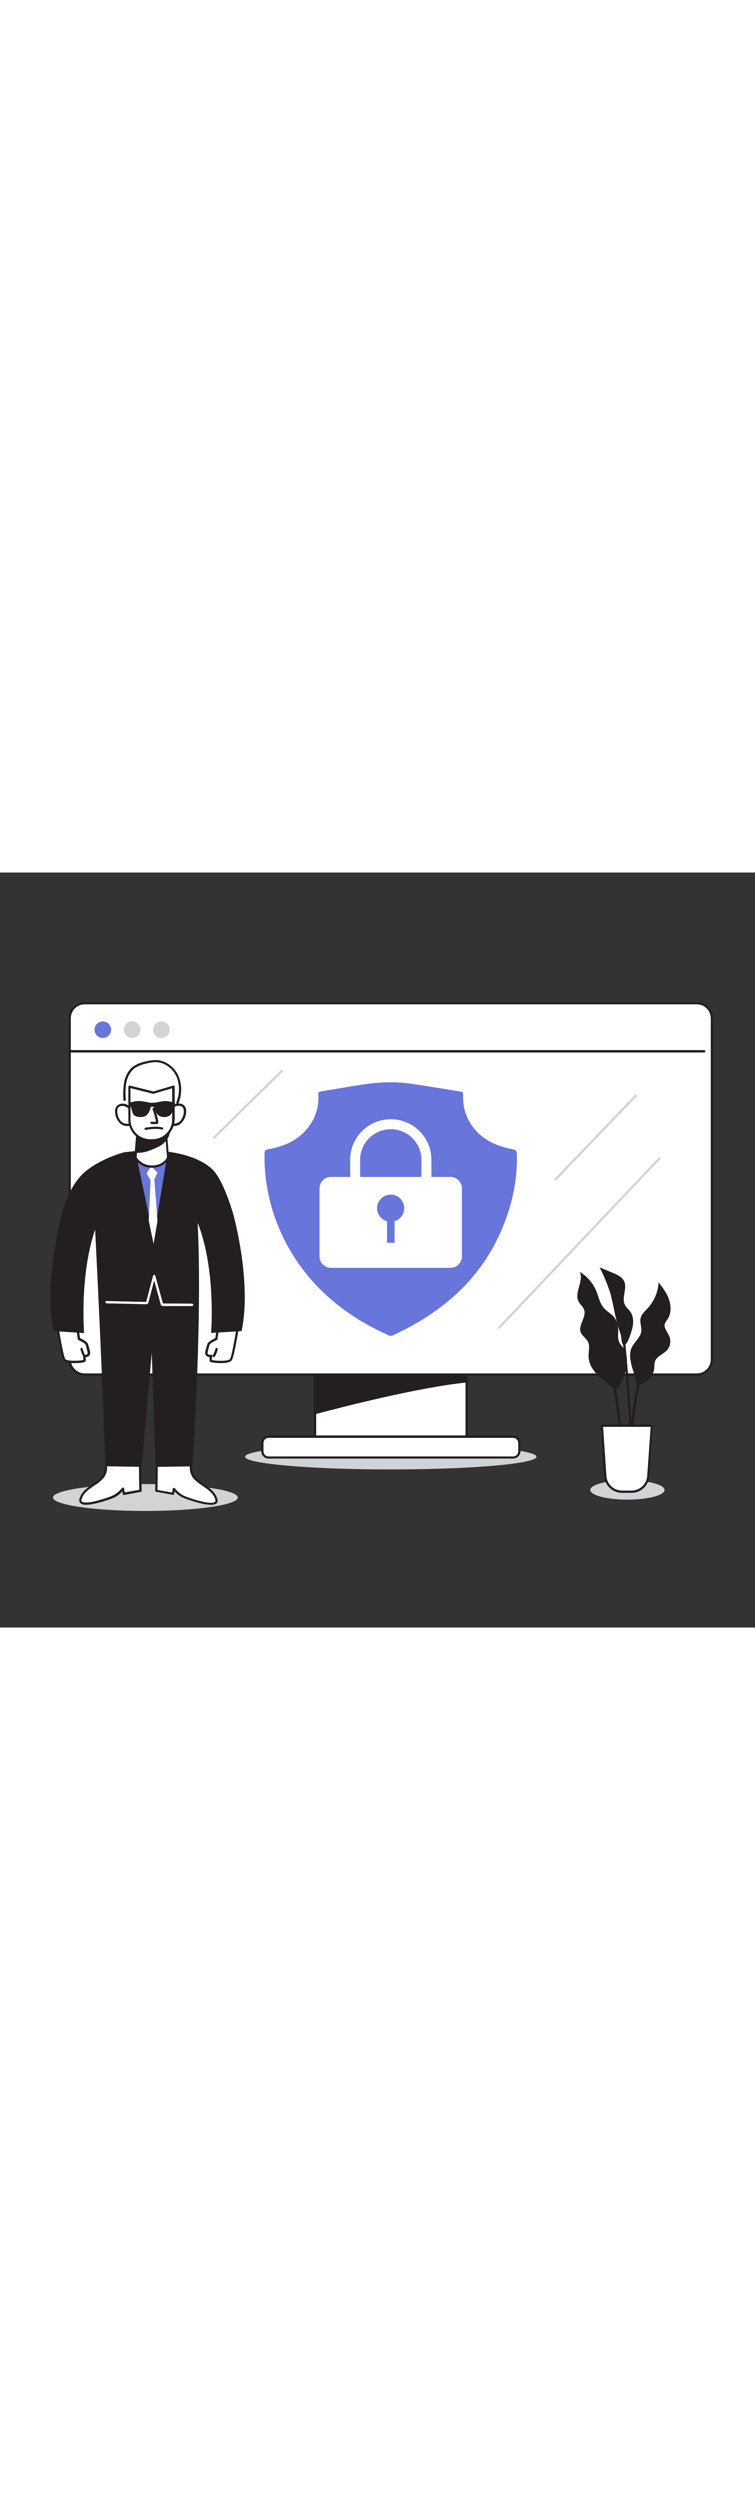 <svg version="1.1" id="Layer_1" xmlns="http://www.w3.org/2000/svg" xmlns:xlink="http://www.w3.org/1999/xlink" x="0px" y="0px" viewBox="0 0 500 500" style="width: 151px;" xml:space="preserve" data-imageid="cybersecurity-98" imageName="Cybersecurity" class="illustrations_image">
<rect x="0" y="0" width="500" height="500" fill="#333333" stroke="none"/>
<style type="text/css">
	.st0_cybersecurity-98{fill:#D1D3D4;}
	.st1_cybersecurity-98{fill:#FFFFFF;}
	.st2_cybersecurity-98{fill:#231F20;}
	.st3_cybersecurity-98{fill:#68E1FD;}
</style>
<g id="Shadows_cybersecurity-98">
	<ellipse class="st0_cybersecurity-98" cx="415.5" cy="408.9" rx="24.6" ry="6.4"/>
	<ellipse class="st0_cybersecurity-98" cx="96.3" cy="413.9" rx="61.2" ry="8.9"/>
	<ellipse class="st0_cybersecurity-98" cx="258.8" cy="386.9" rx="96.5" ry="8.4"/>
</g>
<g id="Computer_cybersecurity-98">
	<rect x="208.6" y="332.4" class="st1_cybersecurity-98" width="100.4" height="41.9"/>
	<path class="st2_cybersecurity-98" d="M309,375H208.6c-0.4,0-0.8-0.3-0.8-0.8v-41.9c0-0.4,0.3-0.7,0.7-0.8c0,0,0,0,0,0H309c0.4,0,0.7,0.3,0.8,0.7&#10;&#9;&#9;c0,0,0,0,0,0v41.9C309.8,374.7,309.4,375,309,375z M209.4,373.5h98.9v-40.4h-98.9L209.4,373.5z"/>
	<path class="st1_cybersecurity-98" d="M177.9,373.6h161.9c2.3,0,4.2,1.9,4.2,4.2v5.5c0,2.3-1.9,4.2-4.2,4.2H177.9c-2.3,0-4.2-1.9-4.2-4.2v-5.5&#10;&#9;&#9;C173.7,375.5,175.6,373.6,177.9,373.6z"/>
	<path class="st2_cybersecurity-98" d="M339.8,388.1H177.9c-2.7,0-4.9-2.2-4.9-4.9l0,0v-5.5c0-2.7,2.2-4.9,4.9-4.9h161.9c2.7,0,4.9,2.2,4.9,4.9v5.5&#10;&#9;&#9;C344.7,385.9,342.5,388.1,339.8,388.1L339.8,388.1z M177.9,374.4c-1.9,0-3.4,1.5-3.4,3.4l0,0v5.5c0,1.9,1.5,3.4,3.4,3.4l0,0h161.9&#10;&#9;&#9;c1.9,0,3.4-1.5,3.4-3.4l0,0v-5.5c0-1.9-1.5-3.4-3.4-3.4l0,0H177.9z"/>
	<path class="st2_cybersecurity-98" d="M309,332.4v4.6c-30.6,3.1-79.5,15.5-100.4,21v-25.6H309z"/>
	<path class="st2_cybersecurity-98" d="M208.6,358.7c-0.2,0-0.3-0.1-0.5-0.1c-0.2-0.1-0.3-0.4-0.3-0.6v-25.5c0-0.4,0.3-0.7,0.7-0.8c0,0,0,0,0,0H309&#10;&#9;&#9;c0.4,0,0.7,0.3,0.8,0.7c0,0,0,0,0,0v4.6c0,0.4-0.3,0.7-0.7,0.7c-30.8,3.1-80.4,15.7-100.2,21L208.6,358.7z M209.4,333.2V357&#10;&#9;&#9;c20.4-5.4,68.4-17.5,98.9-20.7v-3.1L209.4,333.2z"/>
	<path class="st1_cybersecurity-98" d="M56.1,86.6h405.5c5.5,0,10,4.5,10,10v226c0,5.5-4.5,10-10,10H56.1c-5.5,0-10-4.5-10-10v-226&#10;&#9;&#9;C46.1,91,50.6,86.6,56.1,86.6z"/>
	<path class="st2_cybersecurity-98" d="M461.5,333.3H56.1c-5.9,0-10.7-4.8-10.7-10.7v-226c0-5.9,4.8-10.7,10.7-10.7h405.4c5.9,0,10.7,4.8,10.7,10.7&#10;&#9;&#9;v226C472.2,328.5,467.4,333.2,461.5,333.3z M56.1,87.3c-5.1,0-9.2,4.1-9.2,9.2v226c0,5.1,4.1,9.2,9.2,9.2h405.4&#10;&#9;&#9;c5.1,0,9.2-4.1,9.2-9.2v-226c0-5.1-4.1-9.2-9.2-9.2H56.1z"/>
	<path class="st2_cybersecurity-98" d="M466.3,119.2H47.1c-0.4,0-0.8-0.3-0.8-0.8s0.3-0.8,0.8-0.8h419.2c0.4,0,0.8,0.3,0.8,0.8&#10;&#9;&#9;S466.7,119.2,466.3,119.2z"/>
	<path class="st3_cybersecurity-98 targetColor" d="M259.7,306.8h-1.9c-0.6-0.3-1.2-0.7-1.9-1c-28.4-12.9-50.2-31.7-64.6-57c-7-12.3-11.8-25.7-14.3-39.7&#10;&#9;&#9;c-1.4-7.8-2-15.7-1.8-23.6c0.1-1.2,0.5-1.8,1.9-2.1c2-0.3,3.9-0.8,5.9-1.3c9.7-2.6,17.4-7.5,22.6-15.4c3.9-5.8,5.7-12.8,5.2-19.8&#10;&#9;&#9;c-0.1-1.2,0.3-1.7,1.7-1.9c9-1.5,18-3.1,27-4.5c10.4-1.6,21-2.2,31.5-0.8c11.5,1.6,22.9,3.6,34.3,5.4c1.2,0.2,1.4,0.7,1.4,1.6&#10;&#9;&#9;c-0.1,2.6,0.1,5.1,0.4,7.7c1.5,8.7,6.4,16.4,13.6,21.4c5.5,4,12,6.2,18.9,7.5c2.2,0.4,2.6,1.3,2.7,3c0.3,12.5-1.4,24.9-5.2,36.9&#10;&#9;&#9;c-9.9,32.3-30.5,57.8-62.5,75.9C269.9,301.9,264.7,304.2,259.7,306.8z" style="fill: rgb(104, 117, 218);"/>
	<path class="st1_cybersecurity-98" d="M219.2,201.6h79.1c4.2,0,7.6,3.4,7.6,7.6v45c0,4.2-3.4,7.6-7.6,7.6h-79.1c-4.2,0-7.6-3.4-7.6-7.6v-45&#10;&#9;&#9;C211.6,205,215,201.6,219.2,201.6z"/>
	<path class="st1_cybersecurity-98" d="M282.4,212.3h-47.2c-1.8,0-3.3-1.5-3.3-3.3v-18.7c0-14.9,12-26.9,26.9-26.9c14.9,0,26.9,12,26.9,26.9&#10;&#9;&#9;c0,0,0,0,0,0V209C285.7,210.8,284.3,212.3,282.4,212.3C282.4,212.3,282.4,212.3,282.4,212.3z M238.5,205.7h40.6v-15.4&#10;&#9;&#9;c0-11.2-9.1-20.3-20.3-20.3c-11.2,0-20.3,9.1-20.3,20.3c0,0,0,0,0,0V205.7z"/>
	<ellipse transform="matrix(0.16 -0.987 0.987 0.16 -2.095 442.158)" class="st3_cybersecurity-98 targetColor" cx="258.8" cy="222.3" rx="9" ry="9" style="fill: rgb(104, 117, 218);"/>
	<rect x="256.3" y="224.1" class="st3_cybersecurity-98 targetColor" width="5" height="21.1" style="fill: rgb(104, 117, 218);"/>
	<circle class="st3_cybersecurity-98 targetColor" cx="68.1" cy="104.1" r="5.5" style="fill: rgb(104, 117, 218);"/>
	<circle class="st0_cybersecurity-98" cx="87.5" cy="104.1" r="5.5"/>
	<circle class="st0_cybersecurity-98" cx="106.9" cy="104.1" r="5.5"/>
	<path class="st0_cybersecurity-98" d="M330.5,302.2c-0.2,0-0.4-0.1-0.5-0.2c-0.3-0.3-0.3-0.8,0-1.1l106.2-112.1c0.2-0.3,0.7-0.4,1-0.2&#10;&#9;&#9;c0.3,0.2,0.4,0.7,0.2,1c0,0.1-0.1,0.1-0.2,0.2L331,302C330.9,302.2,330.7,302.2,330.5,302.2z"/>
	<path class="st0_cybersecurity-98" d="M141.6,176.4c-0.2,0-0.4-0.1-0.5-0.2c-0.3-0.3-0.3-0.8,0-1.1l45.3-44.4c0.4-0.2,0.8-0.1,1,0.3&#10;&#9;&#9;c0.1,0.3,0.1,0.6,0,0.8l-45.3,44.4C141.9,176.3,141.8,176.4,141.6,176.4z"/>
	<path class="st0_cybersecurity-98" d="M367.9,204c-0.2,0-0.4-0.1-0.5-0.2c-0.3-0.3-0.3-0.8,0-1.1l53.1-55.4c0.3-0.3,0.7-0.3,1,0c0,0,0,0,0,0&#10;&#9;&#9;c0.3,0.3,0.3,0.8,0,1.1l-53.1,55.4C368.3,203.9,368.1,204,367.9,204z"/>
</g>
<g id="Character_cybersecurity-98">
	<path class="st1_cybersecurity-98" d="M51.1,300.6l1.2,8.4c0,0,4.9,2.2,5.2,3.6s1.7,5.2,1.3,6.3c-0.7,1.9-3.1,1.2-3.1,1.2s0.5,2.5,0.2,3.2&#10;&#9;&#9;s-11.6,1.6-13.3-0.6s-5.4-26.3-5.4-26.3"/>
	<path class="st2_cybersecurity-98" d="M49.4,324.9c-2.8,0-6.2-0.3-7.3-1.8c-1.7-2.4-5.1-24.2-5.5-26.6c-0.1-0.4,0.2-0.8,0.6-0.9c0,0,0,0,0,0&#10;&#9;&#9;c0.4-0.1,0.8,0.2,0.8,0.6c1.4,9.2,4.1,24.4,5.2,26s10.4,1.2,12,0.6c0-0.9-0.1-1.7-0.3-2.6c-0.1-0.3,0-0.5,0.2-0.7&#10;&#9;&#9;c0.2-0.2,0.5-0.2,0.7-0.2c0.1,0,1.7,0.5,2.2-0.7c0.2-0.6-0.6-3.3-0.9-4.4c-0.2-0.6-0.3-1.1-0.4-1.5c-0.1-0.6-2.4-2-4.8-3.1&#10;&#9;&#9;c-0.2-0.1-0.4-0.3-0.4-0.6l-1.2-8.4c-0.1-0.4,0.2-0.8,0.6-0.9c0.4-0.1,0.8,0.2,0.9,0.6l1.2,8c1.7,0.8,4.9,2.5,5.3,4&#10;&#9;&#9;c0.1,0.3,0.2,0.8,0.4,1.4c0.8,2.5,1.3,4.4,0.9,5.4c-0.5,1.2-1.6,1.9-2.9,1.8c0.2,0.9,0.2,1.8,0,2.7c-0.2,0.3-0.3,0.8-3.4,1.1&#10;&#9;&#9;C53.1,324.7,51.4,324.9,49.4,324.9z"/>
	<path class="st1_cybersecurity-98" d="M55.8,320.1c-0.8-1.5-1.4-3-1.8-4.6"/>
	<path class="st2_cybersecurity-98" d="M55.8,320.9c-0.3,0-0.5-0.1-0.6-0.4c-0.9-1.5-1.5-3.1-1.9-4.8c-0.1-0.4,0.1-0.8,0.5-0.9&#10;&#9;&#9;c0.4-0.1,0.8,0.1,0.9,0.5c0,0,0,0,0,0.1c0.4,1.5,1,3,1.8,4.4c0.2,0.3,0.1,0.8-0.2,1C56.1,320.8,55.9,320.8,55.8,320.9z"/>
	<path class="st1_cybersecurity-98" d="M144.5,300.6l-1.2,8.4c0,0-4.9,2.2-5.2,3.6s-1.7,5.2-1.3,6.3c0.7,1.9,3.1,1.2,3.1,1.2s-0.5,2.5-0.2,3.2&#10;&#9;&#9;s11.6,1.6,13.3-0.6s5.4-26.3,5.4-26.3"/>
	<path class="st2_cybersecurity-98" d="M146.2,324.9c-2,0-3.7-0.2-3.9-0.2c-3.1-0.3-3.3-0.8-3.4-1.1c-0.2-0.9-0.2-1.8,0-2.7c-1.2,0.1-2.4-0.6-2.9-1.8&#10;&#9;&#9;c-0.4-1,0.1-2.8,0.9-5.4c0.2-0.6,0.3-1,0.4-1.4c0.4-1.5,3.6-3.1,5.3-4l1.2-8c0.1-0.4,0.5-0.7,0.9-0.6c0.4,0.1,0.7,0.4,0.6,0.9&#10;&#9;&#9;l-1.3,8.4c0,0.3-0.2,0.5-0.4,0.6c-2.4,1.1-4.7,2.5-4.8,3.1c-0.1,0.4-0.2,0.9-0.4,1.5c-0.3,1.1-1.1,3.8-0.9,4.4&#10;&#9;&#9;c0.4,1.2,2.2,0.7,2.2,0.7c0.3-0.1,0.5,0,0.7,0.2c0.2,0.2,0.3,0.4,0.2,0.7c-0.2,0.9-0.3,1.7-0.3,2.6c1.7,0.6,10.8,1.1,12-0.6&#10;&#9;&#9;s3.8-16.8,5.2-26c0-0.4,0.4-0.7,0.8-0.7c0.4,0,0.7,0.4,0.7,0.8c0,0,0,0.1,0,0.1c-0.4,2.5-3.8,24.3-5.5,26.6&#10;&#9;&#9;C152.4,324.6,149,324.9,146.2,324.9z"/>
	<path class="st1_cybersecurity-98" d="M141.5,320.1c0.8-1.4,1.4-3,1.8-4.6"/>
	<path class="st2_cybersecurity-98" d="M141.5,320.9c-0.1,0-0.3,0-0.4-0.1c-0.3-0.2-0.4-0.7-0.2-1c0.8-1.4,1.4-2.9,1.8-4.4c0.1-0.4,0.5-0.7,0.9-0.6&#10;&#9;&#9;c0.4,0.1,0.7,0.5,0.6,0.9c0,0,0,0,0,0.1c-0.4,1.7-1.1,3.3-1.9,4.8C142,320.7,141.8,320.9,141.5,320.9z"/>
	<path class="st2_cybersecurity-98" d="M154.8,227.5L154.8,227.5c0.1,0-6.1-22.1-13.3-30s-26.9-16.5-59.5-12.2c0,0-16.9,4.5-27.1,14.2s-14,27-14,27&#10;&#9;&#9;s-12.3,44.8-5.4,77.2l20.2,1.3c0,0-3.1-38.2,7.3-68.5c1.9,38.1,4.8,99,6.9,158.6l23.8-0.5l6.8-76.6l2.5,75.6h24.4&#10;&#9;&#9;c0,0,6.8-95.4,3.5-161.6c12.3,30.8,8.9,72.9,8.9,72.9l20.2-1.2C166.3,274.1,156.6,234.2,154.8,227.5z"/>
	<path class="st1_cybersecurity-98" d="M87.4,159c-1-6-10.9-7.5-10.4-0.4c0.1,2.4,1,4.8,2.7,6.6c1.7,1.8,4.3,2.4,6.7,1.6"/>
	<path class="st2_cybersecurity-98" d="M84.2,167.9c-1.9,0-3.8-0.8-5.1-2.2c-1.8-2-2.8-4.5-2.9-7.1c-0.2-3.7,2-5.2,4.2-5.5c3.7-0.4,7,2.1,7.7,5.7&#10;&#9;&#9;c0.1,0.4-0.2,0.8-0.6,0.9c-0.4,0.1-0.8-0.2-0.9-0.6c0,0,0,0,0,0c-0.6-2.8-3.2-4.7-6.1-4.5c-2,0.2-3,1.6-2.8,3.9&#10;&#9;&#9;c0.1,2.3,0.9,4.5,2.4,6.2c1.5,1.6,3.8,2.1,5.8,1.4c0.4-0.2,0.8,0,1,0.4c0.2,0.4,0,0.8-0.4,1C85.8,167.7,85,167.9,84.2,167.9z"/>
	<path class="st1_cybersecurity-98" d="M112.2,159c1-6,10.9-7.5,10.4-0.4c-0.1,2.5-1,4.8-2.7,6.6c-1.7,1.8-4.3,2.4-6.7,1.6"/>
	<path class="st2_cybersecurity-98" d="M115.3,167.9c-0.8,0-1.6-0.2-2.4-0.5c-0.4-0.2-0.6-0.6-0.4-1c0.2-0.4,0.6-0.6,1-0.4c0,0,0,0,0,0&#10;&#9;&#9;c2,0.7,4.3,0.2,5.8-1.4c1.5-1.7,2.4-3.9,2.4-6.2c0.2-2.2-0.9-3.7-2.8-3.9c-2.9-0.3-5.5,1.6-6.1,4.5c-0.1,0.4-0.4,0.7-0.8,0.6&#10;&#9;&#9;c0,0,0,0,0,0c-0.4-0.1-0.7-0.5-0.6-0.9c0.7-3.6,4.1-6.1,7.7-5.7c2.2,0.2,4.4,1.8,4.2,5.5c-0.1,2.6-1.1,5.1-2.9,7.1&#10;&#9;&#9;C119.1,167.1,117.3,167.9,115.3,167.9z"/>
	<polygon class="st3_cybersecurity-98 targetColor" points="111.3,188.9 104.3,230.6 101.8,245.8 98.5,230.4 89.7,188.9 &#9;" style="fill: rgb(104, 117, 218);"/>
	<path class="st2_cybersecurity-98" d="M101.8,246.6c-0.4,0-0.7-0.2-0.8-0.6l-12-57c0-0.2,0-0.5,0.2-0.6c0.1-0.2,0.4-0.3,0.6-0.3h21.6&#10;&#9;&#9;c0.2,0,0.4,0.1,0.6,0.3c0.1,0.2,0.2,0.4,0.2,0.6l-9.5,56.9C102.4,246.3,102.1,246.5,101.8,246.6L101.8,246.6z M90.7,189.6l11,52.2&#10;&#9;&#9;l8.7-52.2H90.7z"/>
	<path class="st1_cybersecurity-98" d="M102.2,203.3c0,0,1.3,16.7,2.1,27.4l-2.6,15.2l-3.2-15.4l1.2-26.8l-2.6-4.5l3-4.7l4.2,4.3L102.2,203.3z"/>
	<path class="st1_cybersecurity-98" d="M111.3,188.9c0,0-2.7,5.9-10.5,5.9c-4.4,0.1-8.6-2.1-11-5.9l0.3-4.2l0.8-9.7l0.7-9.1h17.9l0.6,7.4l0.2,2.4&#10;&#9;&#9;L111.3,188.9z"/>
	<path class="st2_cybersecurity-98" d="M100.8,195.5c-4.7,0.1-9.2-2.2-11.7-6.2c-0.1-0.1-0.1-0.3-0.1-0.4l1.8-23c0-0.4,0.4-0.7,0.7-0.7h17.9&#10;&#9;&#9;c0.4,0,0.7,0.3,0.7,0.7l1.8,23c0,0.1,0,0.3-0.1,0.4C111.8,189.4,109,195.5,100.8,195.5z M90.5,188.7c2.3,3.4,6.2,5.4,10.3,5.3&#10;&#9;&#9;c6.6,0,9.3-4.3,9.8-5.3l-1.8-22.1H92.2L90.5,188.7z"/>
	<path class="st2_cybersecurity-98" d="M111.4,172.6c-0.2,1.1-0.6,2.2-1.2,3.1c-1.5,2.2-3.5,4-5.9,5.2c-3.9,2.1-9.6,4.5-14.3,3.8l0.8-9.7&#10;&#9;&#9;c3.4,0.4,6.9,0.5,10.3,0.1c3-0.1,6-0.7,8.9-1.7C110.5,173.1,111,172.9,111.4,172.6z"/>
	<path class="st2_cybersecurity-98" d="M91.8,185.6c-0.6,0-1.3,0-1.9-0.1c-0.4-0.1-0.7-0.4-0.6-0.8l0.8-9.7c0-0.4,0.4-0.7,0.8-0.7c0,0,0,0,0.1,0&#10;&#9;&#9;c3.4,0.4,6.8,0.4,10.2,0.1c3-0.1,5.9-0.7,8.7-1.7c0.5-0.2,0.9-0.4,1.3-0.6c0.4-0.2,0.8-0.1,1,0.3c0.1,0.2,0.1,0.3,0.1,0.5&#10;&#9;&#9;c-0.2,1.2-0.7,2.3-1.3,3.4c-1.6,2.3-3.7,4.2-6.2,5.4C101.8,183.1,96.6,185.6,91.8,185.6z M90.8,184c4.7,0.4,10.2-2.2,13.1-3.8&#10;&#9;&#9;c2.3-1.1,4.2-2.8,5.6-4.9c0.3-0.4,0.5-0.8,0.7-1.3c-2.9,1-6,1.6-9.1,1.8c-3.2,0.3-6.5,0.3-9.7,0L90.8,184z"/>
	<path class="st1_cybersecurity-98" d="M101,177.2h-1.6c-7.6,0-13.7-6.2-13.7-13.7v-21.7l15.8,3.9l13.2-3.9v21.7C114.8,171.1,108.6,177.2,101,177.2&#10;&#9;&#9;C101,177.3,101,177.3,101,177.2z"/>
	<path class="st2_cybersecurity-98" d="M101,178h-1.6c-8,0-14.4-6.5-14.4-14.5v-21.7c0-0.2,0.1-0.4,0.3-0.6c0.2-0.1,0.4-0.2,0.7-0.1l15.6,3.9&#10;&#9;&#9;l13.1-3.9c0.2-0.1,0.5,0,0.7,0.1c0.2,0.1,0.3,0.4,0.3,0.6v21.7C115.5,171.5,109,178,101,178C101,178,101,178,101,178z M86.4,142.8&#10;&#9;&#9;v20.8c0,7.2,5.8,13,13,13h1.6c7.2,0,13-5.8,13-13v-20.7l-12.3,3.6c-0.1,0-0.3,0-0.4,0L86.4,142.8z"/>
	<path class="st2_cybersecurity-98" d="M85.7,153.6v-1.2c0.1,0,0.2-0.1,0.2-0.1l2.3-0.5c1.2-0.3,2.5-0.5,3.8-0.5c1.9,0.1,3.7,0.3,5.5,0.8&#10;&#9;&#9;c1.9,0.5,3.9,0.5,5.8,0.2c1.4-0.3,2.8-0.5,4.2-0.8c1.1-0.2,2.1-0.2,3.2-0.1c1.6,0.2,3.2,0.6,4.8,1c0.2,0,0.4,0.2,0.4,0.5&#10;&#9;&#9;c0,0.4,0,0.7,0,1.1c0,0.2-0.1,0.4-0.3,0.5c-0.3,0.2-0.5,0.5-0.6,0.8c-0.1,0.2-0.2,0.4-0.2,0.6c-0.2,0.8-0.4,1.6-0.7,2.5&#10;&#9;&#9;c-0.4,1.5-1.6,2.8-3.1,3.2c-1.1,0.4-2.4,0.5-3.5,0.2c-1.8-0.2-3.3-1.3-4.2-2.9c-0.4-0.8-0.7-1.6-1-2.4c-0.1-0.4-0.3-0.7-0.5-1.1&#10;&#9;&#9;c-0.1-0.1-0.2-0.2-0.4-0.3c-0.3,0-0.6,0-0.9,0c-0.3,0-0.5,0.1-0.6,0.4c-0.2,0.4-0.3,0.7-0.4,1.1c-0.3,1-0.7,2-1.4,2.9&#10;&#9;&#9;c-0.7,1.1-1.7,1.9-2.9,2.2c-0.4,0.1-0.9,0.2-1.4,0.2c-1.3,0.1-2.7,0-3.9-0.5c-0.8-0.3-1.4-0.9-1.8-1.6c-0.5-1.2-0.9-2.5-1.2-3.8&#10;&#9;&#9;c-0.1-0.5-0.3-0.9-0.7-1.2C86,154.4,85.8,154,85.7,153.6z"/>
	<path class="st2_cybersecurity-98" d="M117.5,153.2c-0.1,0-0.2,0-0.3-0.1c-0.4-0.1-0.6-0.6-0.4-1c0,0,0,0,0,0c2.3-5.5,2.3-11.7,0-17.1&#10;&#9;&#9;c-2.5-5.4-7.8-9.2-13.3-9.4c-2.3,0-4.7,0.3-6.9,1c-2.6,0.5-5.2,1.5-7.4,3c-2.7,2-4.7,5.4-5.5,9.5c-0.8,3.9-0.6,8-0.4,12l-1.5,0.1&#10;&#9;&#9;c-0.4-4.1-0.2-8.3,0.4-12.4c0.9-4.5,3.1-8.2,6.1-10.4c2.4-1.6,5.1-2.7,7.9-3.2c2.4-0.7,4.9-1,7.3-1c6,0.2,11.9,4.4,14.6,10.3&#10;&#9;&#9;c2.5,5.8,2.5,12.5,0.1,18.3C118.1,153,117.9,153.2,117.5,153.2z"/>
	<path class="st2_cybersecurity-98" d="M102.3,166.6c-0.7,0-1.4,0-2.1-0.1c-0.4-0.1-0.7-0.4-0.6-0.9c0.1-0.4,0.4-0.7,0.9-0.6c0.9,0.1,1.8,0.1,2.8,0.1&#10;&#9;&#9;c-0.5-2.8-1.2-5.5-2.3-8.2c-0.1-0.4,0-0.8,0.4-1c0.4-0.1,0.8,0,1,0.4c1.4,3.7,2.7,8.2,2.4,9.6c-0.1,0.3-0.3,0.5-0.6,0.6&#10;&#9;&#9;C103.5,166.6,102.9,166.6,102.3,166.6z"/>
	<path class="st2_cybersecurity-98" d="M96.4,169.8c0.3-0.1,6.7-1.3,10.8-0.2"/>
	<path class="st2_cybersecurity-98" d="M96.4,170.5c-0.4,0-0.7-0.4-0.7-0.8c0-0.3,0.2-0.6,0.6-0.7c0.1,0,6.8-1.3,11.2-0.2c0.4,0.1,0.6,0.5,0.6,0.9&#10;&#9;&#9;c-0.1,0.4-0.5,0.6-0.9,0.5c0,0,0,0,0,0c-4-1-10.4,0.2-10.5,0.2L96.4,170.5z"/>
	<path class="st1_cybersecurity-98" d="M103.7,393.6l-0.2,15.7l11,2l0.5-3.3c1.7,2.1,3.8,3.9,6.2,5.2c3.4,1.6,23.7,8.7,22,1.9s-10.1-9.6-13.8-13.6&#10;&#9;&#9;c-2.2-2.2-3.3-5.2-3-8.2"/>
	<path class="st2_cybersecurity-98" d="M139.5,418.7c-6.3,0-17.2-4.2-18.6-4.8c-2-1-3.8-2.4-5.3-4.1l-0.3,1.7c0,0.2-0.1,0.4-0.3,0.5&#10;&#9;&#9;c-0.2,0.1-0.4,0.2-0.6,0.1l-11-2c-0.4-0.1-0.6-0.4-0.6-0.7l0.2-15.7c0-0.4,0.3-0.7,0.8-0.7l0,0c0.4,0,0.7,0.3,0.7,0.8c0,0,0,0,0,0&#10;&#9;&#9;l-0.2,15.1l9.7,1.7l0.4-2.5c0.1-0.4,0.5-0.7,0.9-0.6c0.2,0,0.4,0.1,0.5,0.3c1.6,2,3.6,3.7,5.9,4.9c3.5,1.6,17.9,6.4,20.6,4.1&#10;&#9;&#9;c0.2-0.2,0.5-0.5,0.3-1.4c-1.1-4.2-4.9-6.8-8.6-9.3c-1.8-1.1-3.5-2.5-5.1-4c-2.3-2.3-3.5-5.6-3.2-8.8c0.1-0.4,0.5-0.7,0.9-0.6&#10;&#9;&#9;c0.4,0.1,0.7,0.5,0.6,0.9c-0.2,2.8,0.8,5.6,2.8,7.6c1.5,1.4,3.1,2.7,4.8,3.7c3.7,2.5,8,5.4,9.2,10.2c0.4,1,0.1,2.2-0.8,2.9&#10;&#9;&#9;C142.1,418.5,140.8,418.8,139.5,418.7z"/>
	<path class="st1_cybersecurity-98" d="M92.9,393.6l0.1,15.7l-11,2l-0.5-3.4c-1.7,2.1-3.8,3.9-6.2,5.2c-3.5,1.6-23.7,8.7-22,1.9s10.1-9.6,13.8-13.6&#10;&#9;&#9;c2.2-2.2,3.3-5.2,3-8.2"/>
	<path class="st2_cybersecurity-98" d="M57.1,418.7c-1.3,0.1-2.6-0.2-3.7-0.9c-0.8-0.7-1.2-1.9-0.8-2.9c1.2-4.8,5.5-7.6,9.2-10.2&#10;&#9;&#9;c1.7-1.1,3.3-2.3,4.8-3.7c2-2,3-4.8,2.8-7.6c-0.1-0.4,0.2-0.8,0.6-0.9c0,0,0,0,0,0c0.4-0.1,0.8,0.2,0.9,0.6c0,0,0,0,0,0&#10;&#9;&#9;c0.3,3.3-0.8,6.5-3.2,8.8c-1.5,1.5-3.2,2.9-5.1,4c-3.7,2.5-7.5,5.1-8.6,9.3c-0.2,0.9,0,1.2,0.3,1.4c2.8,2.3,17.2-2.5,20.6-4.1&#10;&#9;&#9;c2.3-1.2,4.3-2.9,5.9-4.9c0.2-0.3,0.7-0.4,1.1-0.1c0.2,0.1,0.3,0.3,0.3,0.5l0.4,2.5l9.6-1.7l-0.2-15.1c0-0.4,0.3-0.8,0.8-0.8&#10;&#9;&#9;s0.8,0.3,0.8,0.8l0.2,15.8c0,0.4-0.3,0.7-0.6,0.7l-11,2c-0.4,0.1-0.8-0.2-0.9-0.6c0,0,0,0,0,0l-0.3-1.8c-1.5,1.7-3.3,3.1-5.3,4.1&#10;&#9;&#9;C74.3,414.5,63.4,418.7,57.1,418.7z"/>
	<path class="st1_cybersecurity-98" d="M127.1,287.1h-19.2c-0.7,0-1.3-0.5-1.5-1.2l-4.3-15.8l-3.8,14.6c-0.2,0.7-0.8,1.2-1.5,1.2l-26.3-0.6&#10;&#9;&#9;c-0.4,0-0.7-0.4-0.7-0.8c0,0,0,0,0,0c0-0.4,0.4-0.7,0.8-0.7l26.2,0.6l4.6-17.4c0.1-0.3,0.4-0.6,0.7-0.6l0,0c0.3,0,0.6,0.2,0.7,0.5&#10;&#9;&#9;l5.1,18.5l19.3,0.1c0.4,0,0.8,0.3,0.8,0.8S127.5,287.1,127.1,287.1L127.1,287.1z"/>
</g>
<g id="Plant_cybersecurity-98">
	<path class="st2_cybersecurity-98" d="M415.1,323.5c0.2-2.6-0.4-5.2-1.6-7.6c-1-1.7-2.6-3-3.4-4.8c-1.4-3.1-0.4-6.7-0.8-10.1&#10;&#9;&#9;c-0.3-2.8-1.5-5.5-3.5-7.5c-1.8-1.8-4-3-5.7-4.9c-2.8-3-3.6-7.4-5.1-11.2c-2.2-5.4-6.1-9.9-11.1-13c3,6.1-3.9,13.8-0.7,19.8&#10;&#9;&#9;c1,1.9,2.9,3.3,3.6,5.3c1.8,4.9-4.1,10.2-2.2,15c0.9,2.4,3.5,3.8,4.7,6.1c1.6,3.1,0.3,6.8,0.5,10.3c0.2,4.8,3.1,9.1,6.6,12.5&#10;&#9;&#9;c2.2,2.1,4.6,3.9,6.9,5.8c2.8,2.2,4,4.6,6.5,1C413.1,335.3,415,329.5,415.1,323.5z"/>
	<path class="st2_cybersecurity-98" d="M418.2,326.2c-0.9-3.7-1.5-7.8,0-11.3c1.7-4,6-6.8,6.5-11.1c0.3-2.8-1.1-5.7-0.5-8.5s2.8-4.7,4.7-6.7&#10;&#9;&#9;c4.3-4.7,6.9-10.8,7.3-17.2c2.7,3.6,5.5,7.2,6.9,11.5s1.5,9.2-1,12.9c-0.7,0.9-1.3,1.8-1.8,2.9c-0.9,2.7,1.5,5.3,2.7,7.9&#10;&#9;&#9;c1.5,3,1.1,6.6-0.9,9.3c-2.5,3.1-7.2,4.3-8.4,8c-0.3,1.4-0.4,2.8-0.4,4.2c-0.5,5.1-4.1,9.3-9,10.7c-2.9,0.7-2.9-0.5-3.4-2.9&#10;&#9;&#9;C420.3,332.7,419,329.5,418.2,326.2z"/>
	<path class="st2_cybersecurity-98" d="M409,299.5c-2.1-7.2-2.9-14.6-5.1-21.8c-1.9-5.6-4.1-11-6.8-16.2l8.9,3.7c2.8,1.2,5.9,2.6,7.3,5.4&#10;&#9;&#9;c2.3,4.8-1.9,11,0.6,15.8c0.9,1.7,2.4,2.9,3.5,4.4c2.6,3.7,2.2,8.7,0.8,13c-0.6,1.8-3.3,11.3-5.7,8.7c-1-1.1-1-5-1.4-6.4&#10;&#9;&#9;C410.4,303.9,409.6,301.7,409,299.5z"/>
	<path class="st2_cybersecurity-98" d="M413.8,394.5c-1.8-11.7-7.3-52.9-7.4-53.3l1.6-0.2c0.1,0.4,5.6,41.6,7.4,53.3L413.8,394.5z"/>
	<path class="st2_cybersecurity-98" d="M416,405.6h-1.7c0.1-13.9,5.9-67,9.2-70.6l1.2,1.1C422.2,338.8,416.1,390.1,416,405.6z"/>
	<path class="st2_cybersecurity-98" d="M419,402.9l-1.6-0.1c1.3-29.9-5-92.8-5.1-93.4l1.6-0.2C413.9,309.9,420.3,372.9,419,402.9z"/>
	<path class="st1_cybersecurity-98" d="M398.6,366.3h33l-2.3,33.4c-0.4,5.8-5.2,10.3-11,10.3h-6.4c-5.8,0-10.6-4.5-11-10.3L398.6,366.3z"/>
	<path class="st2_cybersecurity-98" d="M418.3,410.8h-6.4c-6.2,0-11.3-4.8-11.8-11l-2.3-33.5c0-0.2,0.1-0.4,0.2-0.6c0.1-0.1,0.3-0.2,0.5-0.2h33&#10;&#9;&#9;c0.2,0,0.4,0.1,0.5,0.2c0.1,0.2,0.2,0.4,0.2,0.6l-2.3,33.5C429.6,406,424.5,410.8,418.3,410.8z M399.4,367.1l2.2,32.6&#10;&#9;&#9;c0.4,5.4,4.9,9.6,10.3,9.6h6.4c5.4,0,9.9-4.2,10.3-9.6l2.3-32.6L399.4,367.1z"/>
</g>
</svg>